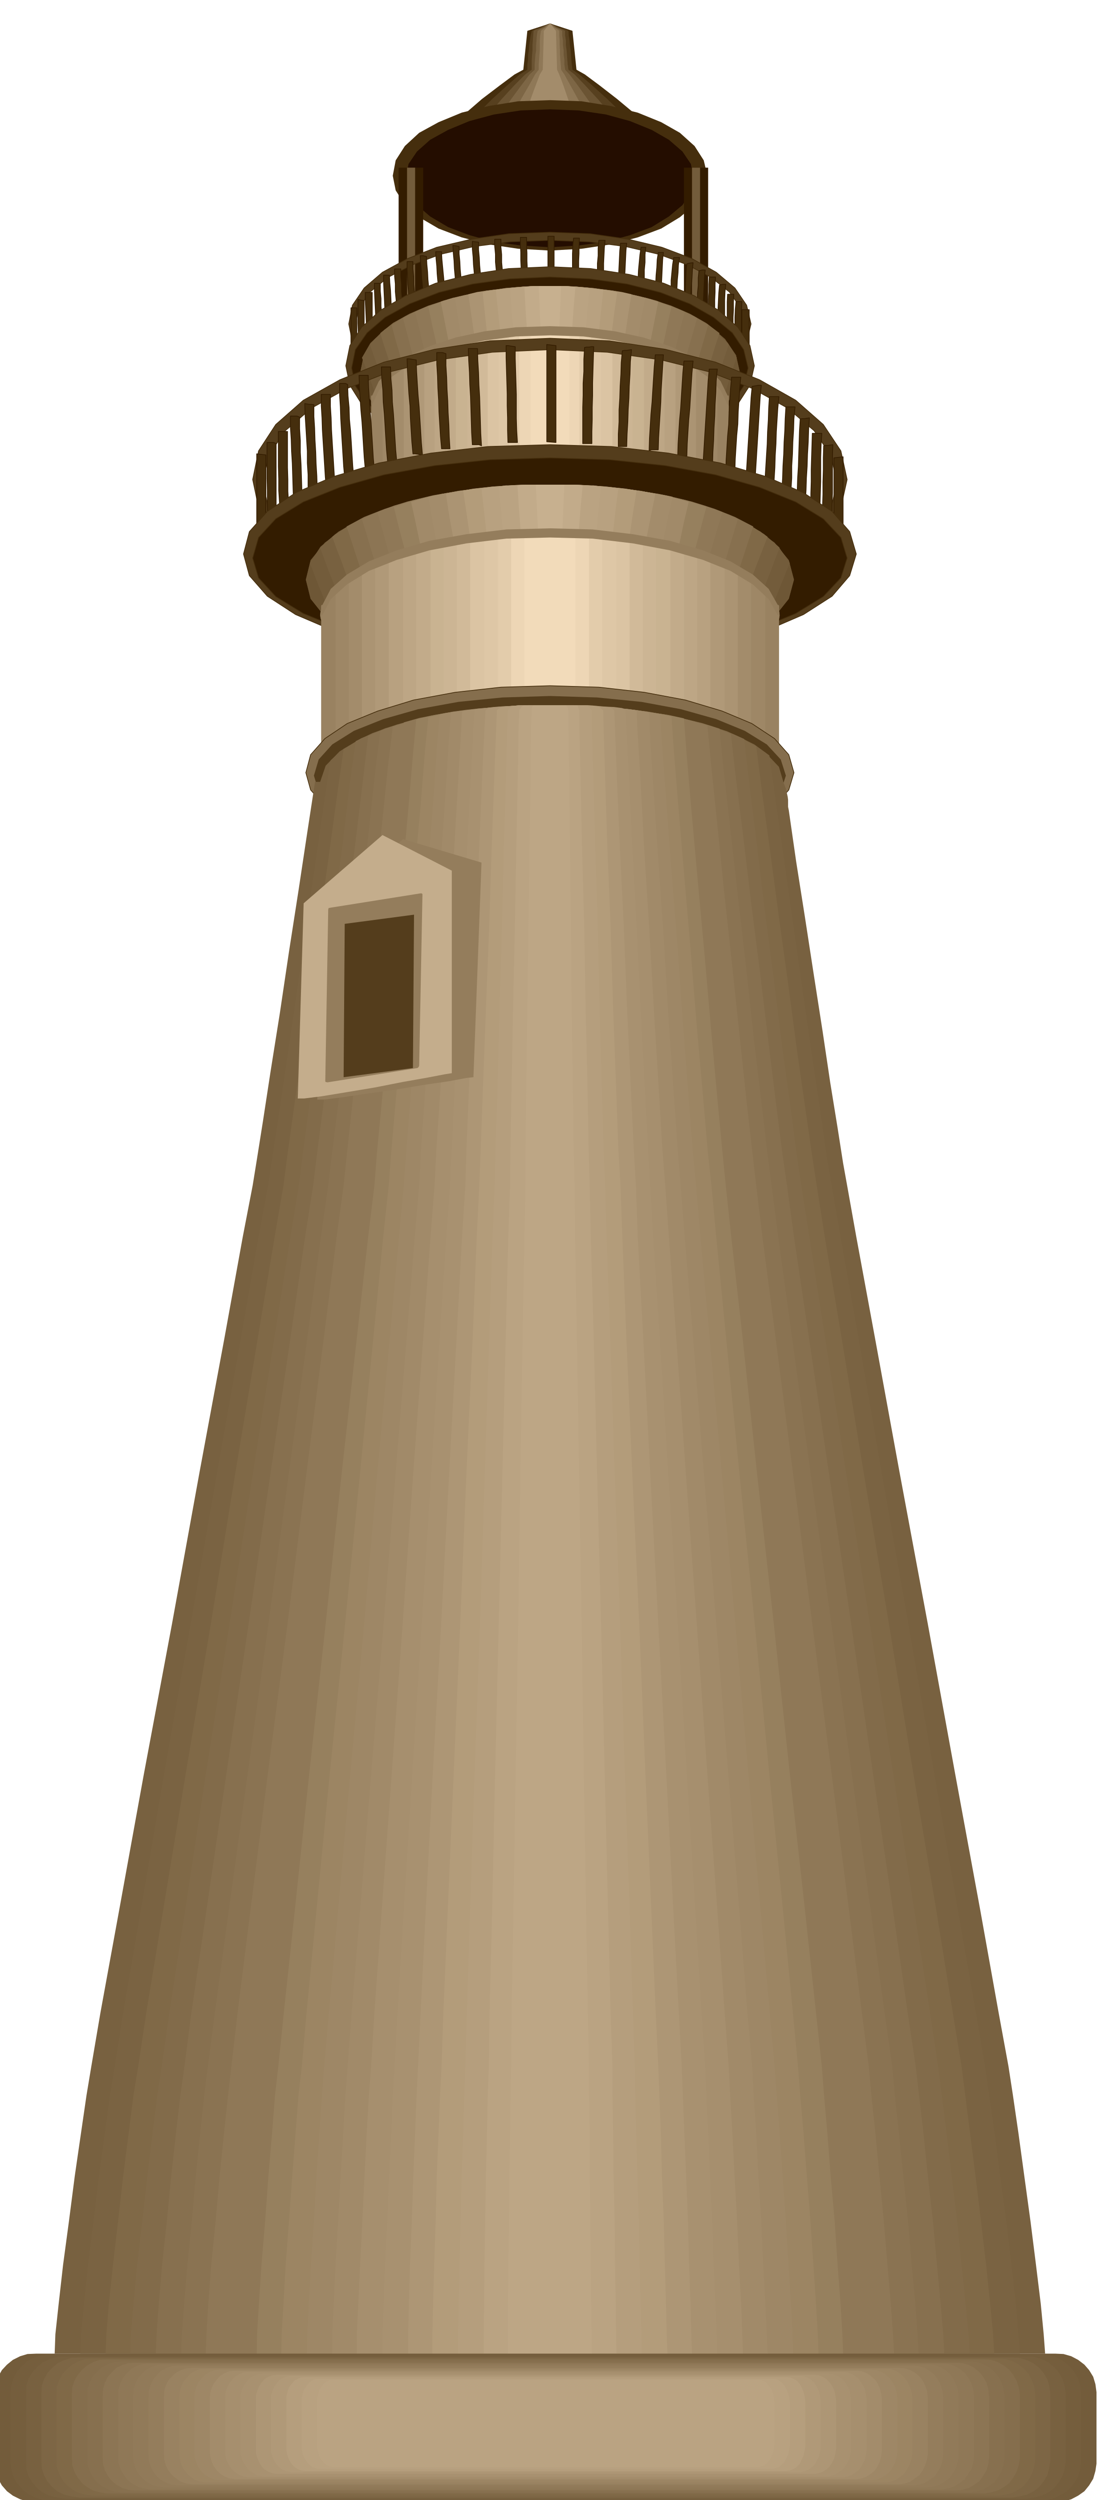 <svg xmlns="http://www.w3.org/2000/svg" fill-rule="evenodd" height="1100.99" preserveAspectRatio="none" stroke-linecap="round" viewBox="0 0 3035 6814" width="490.455"><style>.brush1{fill:#452e0d}.pen1{stroke:none}.brush4{fill:#7d6645}.brush5{fill:#8f7857}.brush6{fill:#a38c6b}.brush8{fill:#331c00}.brush9{fill:#735c3b}.brush10{fill:#543d1c}.pen2,.pen3{stroke:#452e0d;stroke-width:2;stroke-linejoin:round}.pen3{stroke:#331c00}.brush11{fill:#695230}.pen4{stroke:none}.brush12{fill:#6e5736}.brush13{fill:#786140}.brush14{fill:#806947}.brush15{fill:#87704f}.brush16{fill:#8c7554}.brush17{fill:#96805e}.brush18{fill:#a18a69}.brush19{fill:#ab9473}.brush20{fill:#b39c7a}.brush21{fill:#b8a180}.brush22{fill:#baa382}.brush23{fill:#c2ab8a}.brush24{fill:#c7b08f}.brush25{fill:#947d5c}.brush26{fill:#998261}.brush27{fill:#9e8766}.brush28{fill:#b09978}.brush29{fill:#bda685}.brush30{fill:#c9b391}.brush31{fill:#ccb594}.brush32{fill:#d1ba99}.brush33{fill:#dbc4a3}.brush34{fill:#dec7a6}.brush35{fill:#e3ccab}.brush36{fill:#edd6b5}.brush37{fill:#f2dbba}.brush38{fill:#856e4d}.brush42{fill:#9c8563}.brush43{fill:#a68f6e}.brush44{fill:#a89170}.brush45{fill:#ad9675}.brush46{fill:#b59e7d}</style><path class="pen1 brush1" d="M1876 432h-752l11-11 31-26 43-38 53-42 52-45 50-38 39-29 24-13 11-106 62-20 61 20 11 106 23 13 39 29 49 38 54 45 51 42 45 38 31 26 12 11z"/><path class="pen1" style="fill:#57401f" d="M1823 432h-644l9-11 27-26 37-38 45-42 45-45 42-38 33-29 21-13v-14l2-13v-14l2-12 1-14 2-13 2-13 3-13 6-3 6-2 6-2 6-2 6-3 7-3 6-3 7-2 6 2 6 3 6 3 6 3 6 2 7 2 6 2 7 3 1 13 2 13 1 13 2 14 1 12 1 14 1 13 2 14 19 13 34 29 42 38 47 45 44 42 39 38 26 26 11 11z"/><path class="pen1" style="fill:#6b5433" d="M1767 432h-535l7-11 22-26 31-38 38-42 38-45 35-38 29-29 18-13v-27l1-14 1-12v-14l1-13 1-13 1-13 5-3 6-2 6-2 6-2 5-3 6-3 5-3 6-2 10 5 10 6 10 4 11 5v13l2 13v13l2 14 1 12 1 14 1 13 2 14 17 13 28 29 35 38 39 45 36 42 31 38 22 26 9 11z"/><path class="pen1 brush4" d="M1711 432h-426l6-11 18-26 24-38 31-42 30-45 28-38 22-29 14-13v-14l1-13 1-14 2-12v-14l1-13 1-13 2-13 8-5 9-4 8-6 9-5 8 5 8 6 8 4 9 5v13l2 13v13l2 14v12l2 14v13l2 14 12 13 22 29 27 38 31 45 28 42 26 38 17 26 7 11z"/><path class="pen1 brush5" d="M1658 432h-317l4-11 13-26 19-38 22-42 22-45 22-38 16-29 10-13v-14l1-13 1-14 1-12v-27l1-13 2-13 6-5 6-4 6-6 7-5 6 5 6 6 6 4 7 5v13l1 13v13l1 14v12l1 14 1 13 1 14 9 13 16 29 21 38 23 45 21 42 19 38 13 26 6 11z"/><path class="pen1 brush6" d="M1603 432h-206l2-11 9-26 11-38 15-42 13-45 14-38 11-29 8-13 3-106 17-20 16 20 3 106 6 13 11 29 13 38 16 45 13 42 13 38 8 26 4 11z"/><path class="pen1 brush1" d="m1500 273 86 3 80 13 73 18 64 26 51 29 40 36 25 39 10 42-10 40-25 39-40 34-51 31-64 24-73 19-80 12-86 5-87-5-81-12-73-19-63-24-53-31-39-34-25-39-8-40 8-42 25-39 39-36 53-29 63-26 73-18 81-13 87-3z"/><path class="pen1" style="fill:#240d00" d="m1500 298 78 3 74 11 66 18 59 24 47 27 37 32 23 34 8 38-8 38-23 36-37 31-47 29-59 22-66 18-74 10-78 5-80-5-73-10-67-18-58-22-49-29-36-31-23-36-7-38 7-38 23-34 36-32 49-27 58-24 67-18 73-11 80-3z"/><path class="pen1 brush8" d="M1087 457h67v393h-67V457z"/><path class="pen1 brush9" d="M1110 457h22v393h-22V457z"/><path class="pen1 brush8" d="M1865 457h66v393h-66V457z"/><path class="pen1 brush9" d="M1887 457h22v393h-22V457z"/><path class="pen1 brush10" d="m1500 633 109 4 104 15 92 22 82 31 66 37 51 43 32 47 12 51-12 49-32 47-51 41-66 38-82 29-92 24-104 14-109 6v-8l106-5 100-14 90-22 79-28 64-36 50-39 32-44 11-46-11-48-32-45-50-40-64-34-79-29-90-21-100-13-106-4v-22zm0 498-112-6-103-14-94-24-80-29-68-38-50-41-32-47-10-49 10-51 32-47 50-43 68-37 80-31 94-22 103-15 112-4v22l-108 4-100 13-90 21-78 29-66 34-49 40-31 45-10 48 10 46 31 44 49 39 66 36 78 28 90 22 100 14 108 5v8z"/><path class="pen2" fill="none" d="m1500 633 109 4 104 15 92 22 82 31 66 37 51 43 32 47 12 51-12 49-32 47-51 41-66 38-82 29-92 24-104 14-109 6-112-6-103-14-94-24-80-29-68-38-50-41-32-47-10-49 10-51 32-47 50-43 68-37 80-31 94-22 103-15 112-4"/><path class="pen2" fill="none" d="m1500 655 106 4 100 13 90 21 79 29 64 34 50 40 32 45 11 48-11 46-32 44-50 39-64 36-79 28-90 22-100 14-106 5-108-5-100-14-90-22-78-28-66-36-49-39-31-44-10-46 10-48 31-45 49-40 66-34 78-29 90-21 100-13 108-4"/><path class="pen3 brush1" d="M1494 644h17v172h-17V644zm-75 3h17v21l1 22v21l1 22v42l1 22 2 22-5-1-5-1-5-1h-4l-1-22v-63l-1-22v-21l-1-21v-20zm-70 5h17v21l2 21v21l2 22v21l2 21v21l2 22h-16l-2-23-1-21-1-22-1-21-2-21v-21l-2-21v-20zm-61 6 8 1 9 1v21l2 21 1 21 2 21 1 21 2 21 1 21 2 21h-17l-2-22-1-21-2-21-1-21-2-22-1-21-2-21v-21zm-53 11 8 1 9 2v20l2 21 1 21 2 21 1 21 2 21 1 21 2 21h-17l-2-22-1-21-1-21-1-21-2-22-1-21-2-21-1-21zm-47 17h16l1 20 2 21 2 21 2 21 1 21 1 21 1 21 2 21h-17l-2-22-1-21-1-21-1-21-2-22-1-21-2-20-1-19zm-42 11h8l9 2 1 21 2 21 1 21 2 21 1 21 1 21 1 21 2 21h-17l-2-23-1-21-1-21-1-21-2-21-1-21-2-21-1-21zm-36 16h16v20l2 21v21l2 21 1 21 2 21 2 21 3 21h-17l-3-21-1-21-2-21-1-21-2-21-1-21-1-21v-20zm-34 20h17v20l2 21v21l2 21v21l2 21v21l2 21h-16l-2-21-1-21-1-21-1-21-2-21v-21l-2-21v-20zm-30 17h16l1 21 2 21 1 21 1 22v21l1 21 1 21 2 21-9-1-8-1-2-21-1-21-1-21-1-21-1-21-1-21-1-21v-20zm-25 22h16v21l2 21v21l2 22v21l1 21v21l1 22-9-2-8-1-1-21v-21l-1-21v-21l-1-21-1-21-1-21v-20zm-25 25h19v64l1 22v21l1 21v22l1 23-9-3h-8l-1-22v-21l-1-21v-21l-1-22-1-21-1-21v-21zm-20 19 8 2 9 1v63l1 22v21l1 21v21l1 22h-17l-1-22v-21l-1-22v-21l-1-22v-65zm-19 23h16v172h-16V839zm623-190h-16l-2 21-1 22v43l-1 21-1 22-1 21v23l8-2 9-1v-22l1-21 1-21 1-21v-22l1-21v-21l1-21zm70 6h-17l-2 21v21l-2 21v22l-2 21v21l-2 21v22h17v-22l1-21 1-21 2-21v-22l1-21 1-21 2-21zm59 8h-17l-2 20-1 21-1 21-1 21-2 21v21l-2 21v21h17v-21l2-21v-21l2-21 1-21 1-21 1-21 2-20zm52 11h-13l-3 20-2 21-2 21-1 21-2 21v21l-2 21v21h17v-21l2-21v-21l2-21v-21l2-21v-21l2-20zm48 14h-14l-3 20-1 21-2 21-1 21-2 21-1 21-1 21v21h14l1-21 2-21 1-21 2-21 1-21 1-21 1-21 2-20zm44 14h-16l-3 20-2 21-2 21v21l-2 21-1 21-1 21v21h16v-21l2-21v-21l2-21 1-21 2-21 1-21 3-20zm37 14-9 1-8 2-2 20-1 21-1 21-1 21-2 21-1 21-2 21-1 21h16v-22l2-21 1-21 3-21 1-22 2-21 1-21 2-21zm33 20h-9l-8 2-2 19v21l-2 21v21l-2 21v22l-2 21v22l8-3h9v-21l1-21 1-21 1-21 1-21 1-21 1-21 2-20zm28 19h-17l-1 20v21l-1 21v21l-1 21-1 21-1 21v21h16v-21l2-21v-21l2-21v-21l1-21v-21l1-20zm28 20h-9l-8 2-2 21-1 21-1 21-1 21-1 21v63h17v-22l1-21 1-21 1-21v-43l1-21 2-21zm22 27h-17l-1 21v64l-1 21v64h16v-65l1-21v-21l1-21v-21l1-21zm22 20h-16l-2 21-1 22v130l8-1 8-2v-22l1-21v-21l1-21v-64l1-21zm20 22h-20v173h20V844z"/><path class="pen2 brush10" d="m1500 727 111 5 105 16 94 24 83 34 67 40 52 46 33 50 12 55-12 53-33 51-52 46-67 41-83 32-94 26-105 16-111 6-113-6-104-16-95-26-82-32-69-41-51-46-32-51-11-53 11-55 32-50 51-46 69-40 82-34 95-24 104-16 113-5z"/><path class="pen2 brush8" d="m1500 755 108 5 102 14 91 23 80 31 65 37 51 42 31 46 12 50-12 49-31 47-51 41-65 38-80 29-91 24-102 14-108 6-110-6-101-14-92-24-80-29-67-38-49-41-32-47-10-49 10-50 32-46 49-42 67-37 80-31 92-23 101-14 110-5z"/><path class="pen4 brush11" d="m1500 780 103 4 98 14 88 21 77 30 63 34 48 41 30 44 11 49-11 46-30 44-48 39-63 36-77 28-88 22-98 14-103 5-104-5-97-14-89-22-76-28-64-36-48-39-30-44-10-46 10-49 30-44 48-41 64-34 76-30 89-21 97-14 104-4z"/><path class="pen4 brush12" d="m1500 780 103 4 98 14 88 21 77 30 63 34 48 41 30 44 11 49-11 46-30 44-48 39-63 36-77 28-88 22-98 14-103 5-104-5-97-14-89-22-76-28-64-36-48-39-30-44-10-46 10-49 30-44 48-41 64-34 76-30 89-21 97-14 104-4z"/><path class="pen4 brush9" d="m2009 975-7 18-6 19-6 19-6 19-7 18-7 20-7 19-7 21-37 25-43 24-51 21-56 18-62 14-65 11-70 7-72 3-74-3-69-7-67-11-61-14-57-18-50-21-44-24-35-25-8-21-7-19-7-20-6-18-7-19-7-19-7-19-7-18 23-40 39-37 51-33 64-28 72-25 81-17 88-12 95-3 93 3 88 12 81 17 73 25 62 28 50 33 38 37 24 40z"/><path class="pen4 brush13" d="m1987 939-9 27-9 27-9 27-8 27-9 27-9 27-9 27-8 28-39 20-42 19-48 16-51 14-56 11-58 8-61 5-62 2-64-2-60-5-58-8-54-11-52-14-47-16-43-19-37-20-10-28-9-27-10-27-9-27-10-27-9-27-10-27-9-27 32-34 43-30 52-27 61-23 67-20 74-14 78-9 84-2 82 2 78 9 73 14 68 20 59 23 52 27 42 30 33 34z"/><path class="pen4 brush14" d="m1962 908-11 33-10 33-11 34-10 34-11 33-10 33-11 34-10 34-38 16-40 15-44 12-46 12-50 8-51 6-54 4-55 2-57-2-53-4-52-6-49-8-47-12-44-12-41-15-36-16-11-34-10-34-11-33-10-33-11-34-10-34-11-33-10-33 35-28 45-25 51-22 57-18 62-15 67-11 71-7 75-2 73 2 71 7 66 11 63 15 57 18 51 22 44 25 37 28z"/><path class="pen4 brush15" d="m1931 886-11 38-11 38-11 38-10 39-12 37-10 38-11 39-10 39-36 12-39 12-41 10-42 9-46 6-46 5-48 3-47 2-50-2-47-3-47-5-44-6-44-9-40-10-39-12-35-12-11-39-11-39-11-38-10-37-12-39-10-38-11-38-10-38 37-24 44-20 48-18 54-15 57-13 61-9 64-6 67-1 66 1 64 6 60 9 58 13 53 15 49 18 43 20 38 24z"/><path class="pen4 brush16" d="m1901 867-12 42-12 42-11 42-11 43-12 42-11 42-11 42-9 42-35 10-35 9-37 8-38 7-41 5-41 4-43 2-42 2-45-2-42-2-42-4-39-5-40-7-36-8-36-9-32-10-11-42-11-42-11-42-11-42-12-43-11-42-11-42-11-42 38-20 42-17 46-15 50-12 52-11 55-7 57-4 61-1 59 1 57 4 55 7 53 11 49 12 46 15 42 17 40 20z"/><path class="pen4 brush5" d="m1867 850-12 45-11 46-11 45-11 46-11 45-11 45-11 46-11 47-32 8-32 7-34 6-33 6-36 3-36 3-38 2-37 1-39-1-37-2-37-3-35-3-36-6-33-6-32-7-30-8-12-47-11-46-11-45-11-45-11-46-11-45-11-46-11-45 36-16 41-13 43-13 46-9 47-9 50-5 51-4 54-1 52 1 51 4 50 5 48 9 45 9 43 13 40 13 38 16z"/><path class="pen4 brush17" d="m1831 836-11 48-10 48-11 48-10 49-11 48-10 49-11 48-9 49-29 6-29 6-30 5-30 4-33 2-32 3-33 1-32 1-34-1-33-1-32-3-31-2-31-4-30-5-30-6-27-6-11-49-10-48-11-49-10-48-11-49-10-48-11-48-10-48 34-13 37-11 39-9 42-8 42-7 45-5 45-3h93l46 3 44 5 44 7 40 8 40 9 36 11 36 13z"/><path class="pen4 brush18" d="m1795 822-10 51-10 51-10 51-9 51-11 51-10 51-9 51-9 52-26 4-26 5-27 3-26 3-28 1-27 2-29 1-28 1-30-1-28-1-29-2-27-1-27-3-27-3-26-5-24-4-11-52-10-51-10-51-9-51-10-51-10-51-10-51-10-51 32-10 35-8 35-7 38-6 37-6 40-3 39-2h81l40 2 38 3 39 6 36 6 36 7 34 8 33 10z"/><path class="pen4 brush6" d="m1759 814-10 51-9 53-9 52-9 54-9 53-9 53-9 53-9 54-23 2-22 3-23 2-22 3-24 1-24 1-24 1-24 1-26-1-24-1-24-1-23-1-24-3-22-2-23-3-21-2-10-54-9-53-10-53-9-53-9-54-9-52-8-53-8-51 28-9 30-7 31-6 33-4 32-4 34-3 35-1h70l35 1 33 3 34 4 31 4 32 6 30 7 30 9z"/><path class="pen4 brush19" d="m1722 802-9 55-8 55-8 55-8 55-9 54-8 55-8 54-8 55-19 2-19 2-19 2-19 2-20 1-20 1h-20l-20 1-21-1h-21l-21-1-19-1-20-2-19-2-18-2-17-2-9-55-9-54-8-55-8-54-9-55-8-55-8-55-8-55 24-6 27-4 27-3 29-3 28-3 29-2 29-1h59l30 1 28 2 29 3 27 3 27 3 26 4 26 6z"/><path class="pen4 brush20" d="m1683 797-8 55-7 56-7 55-6 57-7 56-7 56-7 56-6 57-16 1-16 2-16 1-16 1h-48l-16 1-18-1h-48l-16-1-16-1-15-2-15-1-8-57-7-56-8-56-7-56-7-57-7-55-6-56-6-55 21-5 22-3 22-3 24-2 23-3 24-1h95l23 1 24 3 22 2 23 3 22 3 22 5z"/><path class="pen4 brush21" d="m1645 791-6 57-6 57-6 57-5 57-7 57-6 57-6 57-6 58h-12l-12 1h-12l-12 1h-37l-12 1-13-1h-38l-12-1h-12l-12-1h-11l-7-58-6-57-6-57-6-57-7-57-6-57-6-57-6-57 17-3 18-2 18-2 19-1 18-2 20-1h75l18 1 19 2 17 1 18 2 18 2 18 3z"/><path class="pen4 brush22" d="m1608 786-6 58-5 58-5 58-5 58-6 57-4 59-5 58-3 59h-139l-6-59-5-58-5-59-4-57-5-58-5-58-5-58-4-58 13-2 14-1 13-1 14-1 13-1h82l14 1 13 1 14 1 13 1 14 2z"/><path class="pen4 brush23" d="m1569 783-5 58-4 59-3 58-3 59-4 58-4 59-4 58-3 59h-81l-4-59-3-58-3-59-3-58-4-59-4-58-4-59-3-58 8-2 8-1h104l9 1 10 2z"/><path class="pen4 brush24" d="m1530 780-19 471h-22l-20-471h61z"/><path class="pen4 brush25" d="M1012 1081h3l18-37 34-34 47-31 59-26 69-23 79-16 86-11 93-3 91 3 86 11 78 16 70 23 59 26 47 31 34 34 19 37h3v688h-975v-688z"/><path class="pen4 brush26" d="M1987 1081v688h-972v-688l18-37 34-34 47-31 59-26 69-23 79-16 86-11 93-3 91 3 86 11 78 16 70 23 59 26 47 31 34 34 19 37h3z"/><path class="pen4 brush27" d="M1956 1034v735h-913v-735l30-29 41-26 48-23 57-19 62-16 68-12 73-7 78-2 76 2 73 7 68 12 63 16 55 19 49 23 40 26 32 29z"/><path class="pen4 brush6" d="M1929 1006v763h-858v-763l34-23 41-20 47-18 54-15 57-13 62-10 65-6 69-1 66 1 65 6 62 10 58 13 53 15 48 18 41 20 36 23z"/><path class="pen4 brush19" d="M1898 986v783h-797V986l34-20 41-16 45-15 50-12 52-11 56-7 59-4 62-1 60 1 59 4 56 7 53 11 48 12 46 15 40 16 36 20z"/><path class="pen4 brush28" d="M1870 972v797h-741V972l35-16 39-14 42-13 47-10 48-9 51-5 53-4 56-1 53 1 53 4 51 5 49 9 45 10 43 13 39 14 37 16z"/><path class="pen4 brush21" d="M1842 958v811h-685V958l34-14 37-11 40-10 43-8 44-7 47-5 47-3h99l48 3 46 5 45 7 42 8 40 10 37 11 36 14z"/><path class="pen4 brush29" d="M1812 947v822h-627V947l32-11 36-9 36-8 40-6 40-7 42-3 44-3h88l43 3 42 3 41 7 38 6 37 8 35 9 33 11z"/><path class="pen4 brush23" d="M1784 939v830h-568V939l30-10 33-8 33-6 36-5 36-5 38-3 38-2h78l39 2 37 3 37 5 35 5 34 6 32 8 32 10z"/><path class="pen4 brush30" d="M1756 931v838h-513V931l28-8 31-6 30-6 33-3 32-4 34-3 34-1h69l34 1 33 3 33 4 31 3 31 6 30 6 30 8z"/><path class="pen4 brush31" d="M1725 925v844h-451V925l24-7 27-5 27-4 29-3 28-3 30-2 30-1h60l30 1 29 2 29 3 27 3 28 4 26 5 27 7z"/><path class="pen4 brush32" d="M1697 917v852h-395V917l22-5 24-3 24-3 25-2 24-3 26-1h103l25 1 26 3 24 2 24 3 24 3 24 5z"/><path class="pen4 brush33" d="M1670 914v855h-340V914l19-3 21-3 21-3 21-1 21-3 22-1h88l21 1 22 3 21 1 21 3 21 3 21 3z"/><path class="pen4 brush34" d="M1639 908v861h-279V908l16-3 17-1 17-2h18l18-2h106l18 2h17l17 2 17 1 18 3z"/><path class="pen4 brush35" d="M1611 906v863h-223V906l13-2 14-1 13-1 14-1 14-1h86l14 1 13 1 14 1 14 1 14 2z"/><path class="pen4 brush36" d="M1580 903v866h-164V903l10-1h11l10-1h11l10-1h62l11 1h9l10 1h10l10 1z"/><path class="pen4 brush37" d="M1553 903v866h-106V903l6-2 6-1h80l7 1 7 2z"/><path class="pen4 brush25" d="M1012 1078h3l18-39 34-36 47-33 59-27 69-23 79-17 86-11 93-3 91 3 86 11 78 17 70 23 59 27 47 33 34 36 19 39h3v39-14h-3l-19-39-34-36-47-33-59-27-70-23-78-17-86-11-91-3-93 3-86 11-79 17-69 23-59 27-47 33-34 36-18 39h-3v14-39z"/><path class="pen4 brush10" d="m1500 922 162 7 152 23 137 35 120 48 99 56 75 66 48 72 17 78-17 76-48 72-75 64-99 57-120 46-137 35-152 23-162 8v-11l156-8 147-21 133-34 116-43 95-54 73-62 46-68 16-72-16-73-46-68-73-62-95-53-116-45-133-33-147-21-156-7v-31zm0 766-164-8-151-23-138-35-120-46-100-57-75-64-47-72-16-76 16-78 47-72 75-66 100-56 120-48 138-35 151-23 164-7v31l-158 7-147 21-134 33-115 45-96 53-72 62-46 68-15 73 15 72 46 68 72 62 96 54 115 43 134 34 147 21 158 8v11z"/><path class="pen2" fill="none" d="m1500 922 162 7 152 23 137 35 120 48 99 56 75 66 48 72 17 78-17 76-48 72-75 64-99 57-120 46-137 35-152 23-162 8-164-8-151-23-138-35-120-46-100-57-75-64-47-72-16-76 16-78 47-72 75-66 100-56 120-48 138-35 151-23 164-7"/><path class="pen2" fill="none" d="m1500 953 156 7 147 21 133 33 116 45 95 53 73 62 46 68 16 73-16 72-46 68-73 62-95 54-116 43-133 34-147 21-156 8-158-8-147-21-134-34-115-43-96-54-72-62-46-68-15-72 15-73 46-68 72-62 96-53 115-45 134-33 147-21 158-7"/><path class="pen3 brush1" d="m1491 939 25 3v264l-25-2V939zm-111 3h6l6 1 6 1 7 1v32l1 32 1 33 1 33v65l1 33 2 33h-26l-1-34v-33l-1-33v-32l-1-33-1-33-1-33v-33zm-103 8h25l1 33 2 33 1 33 2 33 1 33 1 33 1 33 2 34-7-3h-18l-2-33-1-33-1-33-1-32-2-33-1-33-2-33-1-32zm-86 11h16l9 3v32l2 32 1 32 2 33 1 32 2 33 1 32 2 33h-23l-3-34-2-33-2-33-1-32-2-33-1-33-2-32v-32zm-81 17h6l6 1 6 1 7 1 1 31 2 33 2 31 3 33 2 32 2 32 2 33 3 34-7-1-6-1-7-1h-6l-3-33-2-32-2-33-1-32-3-33-2-32-2-32-1-32zm-70 22h25l1 32 3 32 1 32 3 33 2 32 2 33 2 32 3 33h-25l-3-33-2-32-2-33-2-32-3-33-1-32-3-32-1-32zm-61 23h25l1 32 2 32 2 32 3 33 2 32 2 32 2 33 3 33-7-1h-6l-6-1-6-1-3-33-2-32-2-33-2-31-3-32-2-32-2-32-1-31zm-53 22h16l6 3 1 31 3 32 1 32 3 32 2 31 2 33 2 32 3 33h-25l-3-33-2-33-2-32-2-32-2-33-1-32-2-32v-32zm-50 30h25v32l2 32 1 32 2 33 2 32 2 33 2 32 3 33h-25l-3-34-2-33-2-32-2-32-2-32-1-32-2-32v-32zm-45 25 6 1 6 1h6l7 1v32l2 32 1 32 2 33 1 32 2 33 1 32 2 33-7-1h-6l-6-1h-6l-2-33v-33l-2-32v-32l-2-33-2-33-2-32-1-32zm-39 34h18l7 3v32l2 32v32l2 33 1 32 1 32 1 33 2 33-6-1h-5l-7-1-7-1-1-33-1-32-1-33-1-32-2-33-1-32-2-32v-32zm-33 42h25v98l1 33v32l2 33v33l2 33-7-1h-6l-6-1-6-1-2-33v-33l-2-32v-32l-1-33v-96zm-31 30h18l7 3v196l1 33 2 33h-25l-1-34v-33l-1-34v-33l-1-33v-98zm-28 31 25 3v264h-25v-267zm919-292h-7l-6 1h-6l-6 1-2 32v33l-2 33v33l-1 32v99h25v-33l1-33v-33l1-32v-34l1-33 1-33 1-33zm103 8-7 1-6 1h-6l-6 1-3 32-1 32-2 32-1 33-2 32v33l-2 33v34h23l1-34 2-33 1-33 2-32 1-33 2-33 1-33 3-33zm87 14h-22l-3 32-2 32-2 32-2 33-3 33-2 33-2 33-1 34 6-3h19l1-33 2-33 2-32 2-32 1-33 2-32 2-32 2-32zm81 17h-25l-3 32-2 32-2 32-2 33-3 32-2 32-2 33-1 33h25l1-33 2-33 2-32 3-32 2-33 2-32 2-32 3-32zm66 22h-22l-3 32-2 32-2 32-2 33-2 32-2 32-2 33-2 33h26l1-33 2-33 1-32 2-32 1-33 2-32 1-32 3-32zm64 22h-25l-3 32-2 32-2 32-1 33-3 32-2 33-2 32-1 33 6-1 6-1 6-1h7l1-33 2-32 2-32 3-31 1-33 2-31 2-33 3-31zm56 22h-7l-6 1-6 1-6 1-3 31-2 33-2 31-2 33-2 31-2 32-2 32-2 33h25l2-33 2-32 2-33 2-32 2-33 2-32 2-32 3-32zm48 31h-26l-2 32-1 32-2 32-1 33-2 32-2 33-2 32-1 33h25l1-33 2-32 1-33 2-32 1-33 2-32 2-32 3-32zm44 28h-25l-2 32-1 32-2 32-1 33-2 32-1 33-2 32v33h25v-33l2-32v-33l2-32 1-33 2-32 1-32 3-32zm39 30-7 1-6 1h-6l-6 1-2 32-1 32-1 32-1 33-2 32-1 33-2 32-1 33h25v-33l2-32 1-33 2-32 1-33 2-33 1-33 2-33zm34 42h-26l-1 33-1 33-1 33v33l-1 32v33l-1 32v33h25v-33l1-33 1-33 1-32v-66l1-33 2-32zm30 31-7 1-6 1h-6l-6 1-1 33v33l-1 33v33l-1 32v100l6-3h19v-34l1-33v-33l1-32v-99l1-33zm28 33-25 3v265l25-3v-265z"/><path class="pen2 brush10" d="m1500 1212 167 5 156 18 142 27 124 37 102 44 78 51 48 55 18 61-18 59-48 56-78 50-102 44-124 35-142 27-156 17-167 7-169-7-156-17-142-27-124-35-103-44-77-50-49-56-16-59 16-61 49-55 77-51 103-44 124-37 142-27 156-18 169-5z"/><path class="pen2 brush8" d="m1500 1248 162 5 152 16 137 25 120 34 99 40 75 46 48 51 17 56-17 54-48 51-75 46-99 41-120 33-137 26-152 16-162 6-164-6-151-16-138-26-120-33-100-41-75-46-47-51-16-54 16-56 47-51 75-46 100-40 120-34 138-25 151-16 164-5z"/><path class="pen4 brush11" d="m1500 1321 133 5 124 15 112 23 100 33 81 38 62 44 39 48 14 53-14 52-39 49-62 44-81 39-100 31-112 25-124 15-133 6-135-6-125-15-113-25-98-31-82-39-61-44-39-49-13-52 13-53 39-48 61-44 82-38 98-33 113-23 125-15 135-5z"/><path class="pen4 brush12" d="m1500 1321 133 5 124 15 112 23 100 33 81 38 62 44 39 48 14 53-14 52-39 49-62 44-81 39-100 31-112 25-124 15-133 6-135-6-125-15-113-25-98-31-82-39-61-44-39-49-13-52 13-53 39-48 61-44 82-38 98-33 113-23 125-15 135-5z"/><path class="pen4 brush9" d="m2154 1535-9 20-8 21-9 21-8 21-9 21-8 21-8 21-8 21-48 29-57 27-66 24-71 21-80 15-84 13-89 7-92 3-94-3-90-7-85-13-78-15-73-21-64-24-57-27-47-29-9-21-8-21-9-21-8-21-9-21-8-21-8-21-8-20 29-45 49-41 65-37 82-31 92-26 105-19 113-12 120-3 118 3 113 12 103 19 94 26 80 31 66 37 49 41 31 45z"/><path class="pen4 brush13" d="m2126 1493-12 30-11 30-12 30-11 31-12 30-11 31-12 30-11 31-50 22-55 21-62 18-65 15-71 12-74 9-78 5-79 3-81-3-78-5-75-9-70-12-67-15-60-18-56-21-48-22-12-31-12-30-11-31-11-30-12-31-12-30-11-30-11-30 41-37 55-33 66-29 78-25 85-21 95-15 100-9 107-3 104 3 101 9 94 15 87 21 76 25 67 29 55 33 42 37z"/><path class="pen4 brush14" d="m2093 1463-14 36-14 36-14 37-13 37-14 36-12 38-13 37-12 38-49 17-52 16-57 14-60 13-64 9-66 7-69 5-70 2-72-2-69-5-66-7-63-9-60-13-56-14-52-16-47-17-14-38-14-37-14-38-13-36-14-37-13-37-14-36-13-36 47-32 56-28 65-24 74-20 80-17 86-12 90-7 96-2 94 2 90 7 86 12 80 17 73 20 66 24 56 28 48 32z"/><path class="pen4 brush15" d="m2054 1435-14 42-14 43-14 42-14 43-15 42-13 43-14 42-13 43-47 14-50 13-52 11-54 10-58 7-59 6-61 3-62 2-64-2-61-3-60-6-56-7-55-10-52-11-49-13-46-14-14-43-14-42-14-43-13-42-15-43-14-42-14-43-14-42 48-26 56-22 62-20 69-16 73-13 79-10 82-6 86-1 84 1 82 6 78 10 74 13 68 16 63 20 55 22 50 26z"/><path class="pen4 brush16" d="m2012 1415-14 46-14 47-14 46-14 47-15 46-14 47-15 46-14 48-44 11-45 11-48 9-48 8-52 5-52 5-54 2-55 2-57-2-54-2-54-5-50-5-49-8-47-9-46-11-42-11-15-48-15-46-14-47-13-46-15-47-14-46-14-47-14-46 48-22 54-18 59-16 64-13 66-11 72-8 73-5 77-1 75 1 74 5 70 8 68 11 62 13 60 16 54 18 49 22z"/><path class="pen4 brush5" d="m1970 1396-15 49-15 51-14 50-13 51-15 50-14 51-14 51-14 51-40 8-41 8-43 6-44 7-46 5-47 4-48 2-47 1-50-1-47-2-47-4-45-5-45-7-43-6-42-8-38-8-15-51-15-51-14-51-13-50-15-51-14-50-14-51-14-49 46-18 52-15 54-13 59-10 61-9 64-6 66-4h136l66 4 63 6 61 9 58 10 55 13 51 15 49 18z"/><path class="pen4 brush17" d="m1926 1382-14 53-14 53-14 53-13 54-14 53-13 53-14 53-13 54-37 7-38 7-39 5-38 5-41 3-40 3-42 2-42 1-44-1-42-2-42-3-39-3-40-5-38-5-38-7-35-7-14-54-13-53-14-53-13-53-14-54-13-53-14-53-13-53 44-15 48-12 50-11 54-8 54-7 57-5 58-3h120l58 3 56 5 56 7 52 8 51 11 48 12 46 15z"/><path class="pen4 brush18" d="m1878 1368-13 55-12 57-13 55-12 57-13 55-12 56-13 56-12 57-34 5-33 5-34 4-34 4-36 2-36 3-36 1-35 1-39-1-36-1-36-3-35-2-35-4-33-4-33-5-32-5-13-57-13-56-12-56-12-55-13-57-13-55-12-57-12-55 40-12 43-9 45-9 48-6 47-6 51-3 51-2h105l51 2 50 3 49 6 47 6 45 9 43 9 42 12z"/><path class="pen4 brush6" d="m1834 1354-13 58-12 59-12 58-12 59-12 58-12 59-11 60-11 60-29 3-29 3-30 3-29 3-31 1-30 1-31 1-30 1-32-1-31-1-31-1-30-1-30-3-30-3-29-3-27-3-12-60-12-60-12-59-11-58-12-59-12-58-11-59-10-58 37-8 39-6 39-6 42-4 42-5 44-2 44-2h89l45 2 43 2 43 5 41 4 40 6 39 6 39 8z"/><path class="pen4 brush19" d="m1787 1346-12 60-12 60-11 60-10 60-11 60-10 60-11 60-10 61-25 2-24 3-25 2-25 3-26 1-25 1-25 1-25 1-27-1-26-1-26-1-25-1-26-3-24-2-25-3-22-2-11-61-10-60-11-60-10-60-11-60-10-60-11-60-9-60 32-7 34-5 33-4 36-3 36-3 37-2 37-1h76l38 1 36 2 37 3 35 3 35 4 34 5 35 7z"/><path class="pen4 brush20" d="m1736 1337-10 61-9 62-10 62-9 63-9 62-9 62-8 62-8 62-21 1-20 2-21 1-20 2h-21l-20 1h-21l-20 1-21-1h-21l-21-1h-21l-21-2-21-1-20-2-19-1-10-62-9-62-9-62-8-62-9-63-9-62-9-62-9-61 27-5 28-3 29-3 30-2 29-2 31-1h123l30 1 31 2 28 2 29 3 29 3 29 5z"/><path class="pen4 brush21" d="m1686 1332-8 62-7 63-8 63-7 64-8 63-8 63-8 63-7 63h-16l-15 1-16 1-15 1h-17l-15 1h-16l-15 1-18-1h-16l-16-1h-15l-16-1-15-1-15-1h-15l-9-63-8-63-8-63-7-63-8-64-7-63-7-63-7-62 21-4 23-2 23-3h24l24-2h143l24 2h23l23 3 22 2 23 4z"/><path class="pen4 brush22" d="m1639 1326-7 63-6 64-6 64-6 65-7 64-6 64-6 64-6 65h-35l-10 1h-34l-10 1-12-1h-34l-12-1h-31l-7-65-6-64-7-64-6-64-7-65-6-64-6-64-6-63 16-2 17-1 17-1h18l18-1h105l18 1h17l17 1 18 1 18 2z"/><path class="pen4 brush23" d="m1589 1323-6 63-5 64-5 64-4 65-5 64-3 66-5 64-3 66h-22l-6 1h-19l-6 1-7-1h-20l-7-1h-19l-5-66-4-64-5-66-4-64-5-65-4-64-5-64-4-63 10-1 12-1h132l12 1 12 1z"/><path class="pen4 brush24" d="m1539 1321-23 520h-30l-25-520h78z"/><path class="pen4 brush25" d="M876 1652h3l23-41 44-38 60-35 76-29 89-25 101-18 109-12 119-3 116 3 110 12 101 18 90 25 75 29 61 35 43 38 25 41h3v11l1 5 1 9-1 8-1 6v721H876v-721l-2-6-1-8 1-9 2-5v-11z"/><path class="pen4 brush26" d="M2124 1652v760H876v-760h3l23-41 44-38 60-35 76-29 89-25 101-18 109-12 119-3 116 3 110 12 101 18 90 25 75 29 61 35 43 38 25 41h3z"/><path class="pen4 brush27" d="M2087 1599v813H915v-813l38-32 51-28 62-26 73-21 80-18 88-13 94-8 99-2 97 2 94 8 88 13 81 18 71 21 63 26 52 28 41 32z"/><path class="pen4 brush6" d="M2048 1571v841H951v-841l44-27 53-23 60-20 68-17 73-15 79-10 84-6 88-2 86 2 84 6 78 10 75 15 67 17 60 20 53 23 45 27z"/><path class="pen4 brush19" d="M2012 1549v863H987v-863l45-22 53-19 57-17 64-14 68-12 72-8 75-5 79-1 77 1 75 5 71 8 69 12 62 14 59 17 52 19 47 22z"/><path class="pen4 brush28" d="M1976 1532v880h-953v-880l45-19 51-16 55-14 60-11 62-10 65-6 68-4 71-1 69 1 68 4 65 6 63 10 58 11 55 14 50 16 48 19z"/><path class="pen4 brush21" d="M1937 1518v894h-877v-894l44-16 48-13 52-12 55-9 56-8 60-5 61-4h126l62 4 59 5 57 8 54 9 51 12 47 13 45 16z"/><path class="pen4 brush29" d="M1901 1504v908h-802v-908l41-13 45-10 47-9 50-7 51-7 54-4 55-3h114l55 3 53 4 53 7 48 7 48 9 45 10 43 13z"/><path class="pen4 brush23" d="M1865 1493v919h-730v-919l38-10 42-8 43-7 46-6 46-6 49-3 49-2h102l49 2 48 3 47 6 44 6 44 7 42 8 41 10z"/><path class="pen4 brush30" d="M1828 1485v927h-654v-927l35-8 38-6 39-7 41-4 41-5 43-2 44-2h88l44 2 42 2 43 5 40 4 40 7 38 6 38 8z"/><path class="pen4 brush31" d="M1789 1476v936h-579v-936l32-6 34-4 35-5 37-3 36-3 38-2 39-2h77l38 2 37 2 37 3 35 3 36 5 34 4 34 6z"/><path class="pen4 brush32" d="M1753 1471v941h-507v-941l29-5 30-4 31-3 32-3 32-3 33-1 33-1h66l33 1 32 1 33 3 31 3 32 3 30 4 30 5z"/><path class="pen4 brush33" d="M1717 1465v947h-435v-947l24-3 27-3 27-3 27-1 27-3 29-1h112l27 1 28 3 26 1 27 3 27 3 27 3z"/><path class="pen4 brush34" d="M1681 1463v949h-360v-949l21-4 21-3 22-2 23-1 22-2h138l23 2 22 1 23 2 22 3 23 4z"/><path class="pen4 brush35" d="M1642 1457v955h-284v-955l16-2 17-1 17-1 18-1 18-1h110l18 1 17 1 18 1 17 1 18 2z"/><path class="pen4 brush36" d="M1606 1454v958h-212v-958l12-1h12l13-1h14l13-1h81l13 1h13l13 1h13l15 1z"/><path class="pen4 brush37" d="M1569 1454v958h-139v-958l8-2 9-1h103l9 1 10 2z"/><path class="pen4 brush25" d="M876 1649h3l23-44 44-39 60-36 76-30 89-26 101-18 109-13 119-3 116 3 110 13 101 18 90 26 75 30 61 36 43 39 25 44h3v11l1 8 1 9-1 5-1 9v-14h-3l-25-44-43-40-61-37-75-30-90-26-101-19-110-13-116-3-119 3-109 13-101 19-89 26-76 30-60 37-44 40-23 44h-3v14l-2-9-1-5 1-9 2-8v-11z"/><path class="pen2 brush38" d="m1500 1869 133 4 124 14 112 21 100 30 81 34 62 41 39 44 14 49-14 47-39 44-62 40-81 36-100 28-112 23-124 14-133 5-134-5-125-14-113-23-98-28-83-36-61-40-39-44-13-47 13-49 39-44 61-41 83-34 98-30 113-21 125-14 134-4z"/><path class="pen4 brush10" d="m1500 1897 128 4 121 12 108 20 96 27 78 32 60 37 38 41 14 44-14 43-38 41-60 37-78 33-96 26-108 20-121 13-128 5-130-5-120-13-110-20-95-26-80-33-59-37-37-41-13-43 13-44 37-41 59-37 80-32 95-27 110-20 120-12 130-4z"/><path class="pen4 brush13" d="m2151 2209 20 139 24 152 24 156 24 154 21 141 20 123 15 96 11 61 25 140 51 276 67 366 77 413 75 411 68 369 50 279 27 147 12 78 15 103 16 117 17 124 15 119 13 106 8 83 4 53H149l2-53 9-83 12-106 16-119 16-124 17-117 15-103 13-78 25-147 51-279 67-369 77-411 75-413 68-366 50-276 27-140 11-68 17-107 21-137 25-157 25-168 26-167 24-159 21-137h14l15-44 38-39 59-36 78-30 93-26 107-18 116-13 126-3 127 3 118 13 107 19 94 27 77 30 59 37 37 39 13 44 6 16 3 13 2 9 1 8v19l2 10z"/><path class="pen4" style="fill:#7a6342" d="m2098 2059 18 130 23 161 25 177 26 183 25 173 23 153 17 120 13 75 24 140 49 276 63 366 73 413 71 411 64 369 49 279 25 147 11 78 15 103 15 117 17 124 14 119 12 106 7 83 4 53H219l2-53 8-83 11-106 15-119 15-124 16-117 14-103 13-78 23-147 48-279 63-369 73-411 72-413 65-366 48-276 26-140 11-73 18-117 22-150 25-169 25-180 26-176 23-160 20-133 36-32 51-29 62-27 75-21 83-18 93-13 99-9 105-2 98 2 95 8 88 11 82 17 72 19 64 24 53 26 41 30z"/><path class="pen4 brush14" d="m2062 2034 16 125 22 161 24 180 26 188 24 180 23 160 18 125 12 78 22 140 46 276 60 366 69 413 67 411 62 369 45 279 24 147 10 78 13 103 15 117 15 124 14 119 11 106 8 83 3 53H288l2-53 7-83 11-106 14-119 14-124 15-117 13-103 13-78 22-147 46-279 61-369 69-411 67-413 61-366 46-276 24-140 10-77 17-123 22-158 25-177 25-186 25-180 22-161 18-127 43-26 53-23 62-21 70-17 76-15 83-10 88-6 93-2 88 1 85 6 80 10 75 13 67 16 62 19 54 22 46 25z"/><path class="pen4" style="fill:#826b4a" d="m2029 2014 14 120 20 160 22 183 25 192 23 185 23 166 17 130 12 81 22 140 43 276 57 366 65 413 64 411 57 369 43 279 22 147 10 78 13 103 14 117 15 124 12 119 11 106 8 83 3 53H355l2-53 7-83 10-106 14-119 14-124 14-117 13-103 12-78 21-147 43-279 56-369 65-411 64-413 58-366 44-276 23-140 10-80 17-128 21-164 24-183 23-191 24-182 19-161 17-122 46-22 54-19 60-17 66-14 70-12 76-8 79-5 84-1 79 1 78 5 73 8 70 11 64 13 60 16 53 17 47 21z"/><path class="pen4 brush15" d="m1993 2000 13 116 20 158 22 184 25 197 23 190 21 170 17 133 12 83 19 140 41 276 54 366 61 413 60 411 54 369 40 279 22 147 9 78 12 103 12 117 14 124 11 119 10 106 7 83 3 53H425l2-53 6-83 9-106 13-119 12-124 13-117 12-103 11-78 19-147 41-279 54-369 61-411 60-413 54-366 40-276 22-140 10-82 17-132 20-168 24-188 23-195 23-184 19-158 14-118 46-20 52-16 57-15 63-11 65-10 70-7 72-4 76-1 72 1 71 4 67 6 65 10 59 11 56 13 51 15 47 18z"/><path class="pen4" style="fill:#8a7352" d="m1962 1986 11 111 18 158 21 186 23 200 21 194 21 175 16 137 11 84 18 140 38 276 50 366 57 413 56 411 51 369 38 279 21 147 7 78 11 103 12 117 13 124 10 119 10 106 6 83 3 53H494l2-53 6-83 9-106 12-119 11-124 12-117 11-103 10-78 19-147 38-279 51-369 57-411 56-413 50-366 37-276 20-140 10-84 17-135 19-173 23-193 22-199 20-185 17-158 14-112 45-17 51-14 54-12 58-9 61-9 64-5 66-4h134l65 4 61 5 60 8 56 8 53 12 50 12 47 15z"/><path class="pen4 brush5" d="m1929 1978 10 105 16 155 19 187 22 202 21 198 19 179 16 140 10 87 17 140 36 276 47 366 53 413 53 411 47 369 35 279 19 147 7 78 11 103 11 117 12 124 10 119 9 106 6 83 3 53H561l2-53 5-83 8-106 12-119 11-124 12-117 11-103 9-78 17-147 35-279 47-369 54-411 52-413 47-366 35-276 19-140 9-86 15-139 19-178 21-197 21-201 20-186 16-156 13-107 44-14 48-12 51-10 54-8 55-7 59-5 60-3h122l59 3 57 4 55 7 52 8 51 10 47 11 44 13z"/><path class="pen4 brush5" d="m1895 1967 10 99 15 154 18 188 21 205 19 202 18 183 14 145 10 88 17 140 33 276 43 366 50 413 48 411 44 369 32 279 18 147 7 78 10 103 11 117 11 124 8 119 9 106 5 83 3 53H631l1-53 6-83 7-106 10-119 10-124 11-117 10-103 9-78 16-147 33-279 43-369 49-411 48-413 44-366 33-276 18-140 8-88 15-143 18-181 20-201 19-204 18-188 14-155 10-102 42-12 46-9 47-8 51-6 51-6 54-3 55-3h112l54 3 51 3 51 6 48 5 46 8 44 9 42 11z"/><path class="pen4 brush17" d="m1865 1958 7 94 13 152 17 189 19 207 18 206 17 187 14 147 9 91 15 140 31 276 39 366 46 413 44 411 41 369 30 279 16 147 6 78 9 103 9 117 11 124 8 119 8 106 5 83 2 53H700l1-53 5-83 7-106 10-119 9-124 10-117 8-103 9-78 15-147 30-279 39-369 45-411 44-413 41-366 31-276 17-140 7-90 14-147 17-185 19-204 18-207 17-188 13-152 9-97 39-10 42-8 44-6 47-5 47-5 50-3 50-2h100l49 2 47 2 46 5 44 5 43 7 41 6 41 9z"/><path class="pen4 brush42" d="m1831 1953 6 87 12 149 16 188 18 210 17 210 17 191 13 151 10 92 13 140 27 276 36 366 42 413 40 411 37 369 27 279 14 147 6 78 9 103 9 117 10 124 8 119 7 106 5 83 2 53H767l1-53 5-83 6-106 9-119 9-124 9-117 8-103 9-78 13-147 27-279 36-369 42-411 41-413 36-366 27-276 15-140 7-92 13-149 16-189 18-208 16-210 17-188 12-150 9-89 37-9 39-7 40-6 42-4 42-4 44-3 45-1h92l43 1 42 3 43 4 40 3 39 6 38 6 37 8z"/><path class="pen4 brush27" d="m1800 1947 5 79 11 146 14 189 17 212 15 213 15 196 12 154 9 95 12 140 25 276 33 366 37 413 36 411 33 369 25 279 13 147 6 78 8 103 8 117 9 124 7 119 7 106 4 83 2 53H837l1-53 4-83 6-106 8-119 7-124 8-117 7-103 6-78 13-147 25-279 33-369 38-411 36-413 34-366 25-276 13-140 7-94 12-153 15-194 17-212 15-212 15-189 10-147 7-83 34-7 36-5 36-4 39-3 39-3 40-2 40-1h81l39 1 37 2 38 3 36 3 36 4 35 5 35 7z"/><path class="pen4 brush18" d="m1770 1942 3 70 9 141 13 189 15 216 13 218 14 200 11 159 8 96 11 140 23 276 29 366 34 413 33 411 30 369 22 279 13 147 4 78 7 103 6 117 8 124 5 119 6 106 4 83 2 53H906v-53l4-83 5-106 7-119 7-124 7-117 6-103 6-78 11-147 23-279 30-369 34-411 33-413 30-366 22-276 12-140 5-96 11-157 14-199 15-216 14-215 13-189 9-143 6-74 31-5 33-4 33-3 35-3 34-3 36-1 36-1h106l34 1 34 3 32 3 33 3 31 4 32 6z"/><path class="pen4 brush43" d="m1736 1936 2 49 8 131 10 188 14 221 13 227 13 210 10 168 8 101 10 140 20 276 26 366 30 413 29 411 27 369 20 279 11 147 4 78 6 103 6 117 7 124 5 119 6 106 3 83 2 53H973v-53l4-83 5-106 6-119 6-124 6-117 6-103 6-78 9-147 20-279 27-369 30-411 29-413 27-366 20-276 11-140 5-99 11-163 11-205 14-222 12-219 11-188 8-137 3-59 29-5 29-3 30-3 31-2 30-3 32-1h123l29 1 30 3 28 1 29 3 28 3 28 3z"/><path class="pen4 brush44" d="m1697 1930 6 5 3 1 2 49 7 131 9 188 12 221 11 227 11 210 9 168 6 101 8 140 18 276 23 366 26 413 25 411 23 369 17 279 10 147 3 78 5 103 5 117 6 124 4 119 5 106 3 83 2 53h-913v-53l3-83 4-106 6-119 5-124 6-117 4-103 5-78 8-147 17-279 23-369 26-411 26-413 23-366 18-276 10-140 5-101 8-168 11-210 12-227 11-221 10-188 7-131 3-49 1-1 4-2 24-3 24-3 25-2 27-1 25-2h155l25 2h23l24 2 23 1 23 3z"/><path class="pen4 brush45" d="m1664 1928 4 2 4 3 2 2 1 1 2 49 5 131 8 188 11 221 9 227 10 210 8 168 6 101 5 140 15 276 19 366 22 413 22 411 19 369 15 279 8 147 3 78 4 103 5 117 5 124 3 119 4 106 2 83 2 53h-774v-53l2-83 3-106 5-119 4-124 5-117 4-103 4-78 7-147 14-279 19-369 23-411 22-413 20-366 15-276 9-140 3-101 7-168 8-210 11-227 9-221 8-188 6-131 3-49 2-2 7-4 20-3 21-1 21-2h22l21-2h128l20 1 19 1 20 1 19 1 20 2z"/><path class="pen4 brush20" d="m1633 1925 4 4 4 4 2 2 2 1 1 49 4 131 6 188 9 221 7 227 8 210 6 168 6 101 5 140 11 276 16 366 19 413 17 411 16 369 12 279 7 147 3 78 4 103 3 117 5 124 3 119 3 106 2 83 2 53h-641v-53l2-83 3-106 4-119 3-124 5-117 4-103 4-78 5-147 12-279 16-369 18-411 17-413 17-366 11-276 7-140 4-101 6-168 8-210 9-227 7-221 7-188 5-131 2-49 3-3 8-5 16-3 17-1 17-2h185l16 1 16 2z"/><path class="pen4 brush46" d="m1603 1925 7 7 4 4v49l4 131 5 188 7 221 5 227 6 210 5 168 4 101 4 140 10 276 12 366 15 413 13 411 13 369 9 279 5 147 1 78 3 103 3 117 4 124 2 119 3 106 2 83 1 53h-501v-53l2-83 2-106 3-119 3-124 4-117 3-103 3-78 4-147 9-279 12-369 15-411 13-413 12-366 9-276 6-140 2-101 6-168 5-210 7-227 5-221 6-188 3-131 2-49 3-4 9-7 13-2 14-1h154l12 1 13 2z"/><path class="pen4 brush22" d="m1575 1922 1 5 2 5 1 2 1 2v49l3 131 4 188 6 221 4 227 5 210 3 168 3 101 3 140 8 276 9 366 11 413 10 411 9 369 7 279 5 147v78l2 103 1 117 3 124 1 119 2 106 1 83 1 53h-362v-53l1-83 1-106 2-119 2-124 3-117 2-103 3-78 2-147 7-279 8-369 10-411 10-413 9-366 7-276 5-140 1-101 3-168 4-210 5-227 4-221 4-188 2-131 2-49v-2l3-2 3-5 5-5h148z"/><path class="pen4 brush29" d="m1544 1922 3 5 2 5v2l1 2v49l2 131 2 188 3 221 2 227 3 210 2 168 3 101 1 140 5 276 6 366 7 413 6 411 6 369 5 279 3 147v78l2 103v117l2 124 1 119 1 106 1 83 1 53h-229v-136l1-106 2-119 1-124 2-117 1-103 2-78 1-147 5-279 6-369 7-411 6-413 6-366 5-276 3-140v-101l2-168 3-210 3-227 3-221 3-188 1-131 2-49v-4l1-5 4-5h89z"/><path class="pen4 brush25" d="m865 2997 25-518 209-192 214 64-22 585-19 2-48 9-69 10-77 13-79 11-68 10-48 6h-18z"/><path class="pen4" style="fill:#c4ad8c" d="m812 2994 16-532 215-186 189 97v552l-19 3-47 9-68 12-76 15-78 13-67 11-48 6h-17z"/><path class="pen4 brush25" d="m901 2474 245-39h4l2 2-9 468-2 4-3 2-245 39-5-1-1-2 8-468 1-4 5-1z"/><path class="pen4 brush10" d="m940 2518 189-25-3 418-189 25 3-418z"/><path class="pen4 brush9" d="M99 6415h2779l22 1 21 6 19 10 17 13 13 15 11 18 6 20 3 22v195l-3 20-6 21-11 18-13 16-17 12-19 10-21 6-22 3H99l-24-3-20-6-20-10-16-12-14-16-10-18-6-21-2-20v-195l2-22 6-20 10-18 14-15 16-13 20-10 20-6 24-1z"/><path class="pen4" style="fill:#755e3d" d="M138 6417h2701l20 2 21 6 18 9 17 14 13 15 11 18 6 20 3 22v190l-3 19-6 20-11 17-13 16-17 12-18 10-21 6-20 3H138l-23-3-20-6-19-10-15-12-14-16-10-17-6-20-2-19v-190l2-22 6-20 10-18 14-15 15-14 19-9 20-6 23-2z"/><path class="pen4 brush13" d="M177 6423h2623l20 1 21 6 18 9 16 13 12 14 10 17 6 19 3 21v187l-3 20-6 19-10 17-12 15-16 12-18 9-21 5-20 3H177l-22-3-20-5-19-9-15-12-13-15-10-17-6-19-1-20v-187l1-21 6-19 10-17 13-14 15-13 19-9 20-6 22-1z"/><path class="pen4 brush4" d="M216 6426h2545l20 1 20 6 18 9 15 12 12 14 10 17 5 17 3 21v184l-3 20-5 19-10 17-12 15-15 12-18 9-20 5-20 3H216l-22-3-20-5-18-9-14-12-13-15-9-17-6-19-1-20v-184l1-21 6-17 9-17 13-14 14-12 18-9 20-6 22-1z"/><path class="pen4 brush14" d="M252 6429h2473l18 1 19 6 16 9 15 12 12 14 9 17 6 17 3 21v178l-3 20-6 18-9 17-12 15-15 11-16 9-19 5-18 3H252l-21-3-17-5-17-9-14-11-13-15-9-17-6-18-1-20v-178l1-21 6-17 9-17 13-14 14-12 17-9 17-6 21-1z"/><path class="pen4 brush38" d="M291 6431h2395l17 1 18 6 16 9 15 12 11 14 9 16 6 18 3 19v175l-3 18-6 18-9 16-11 15-15 11-16 9-18 5-17 3H291l-19-3-18-5-16-9-14-11-12-15-9-16-6-18-1-18v-175l1-19 6-18 9-16 12-14 14-12 16-9 18-6 19-1z"/><path class="pen4 brush15" d="M330 6437h2317l17 1 18 6 15 8 14 12 11 13 9 16 5 17 3 19v172l-3 17-5 18-9 15-11 15-14 10-15 9-18 5-17 3H330l-19-3-17-5-16-9-13-10-12-15-8-15-6-18-1-17v-172l1-19 6-17 8-16 12-13 13-12 16-8 17-6 19-1z"/><path class="pen4 brush16" d="M369 6440h2239l17 1 17 5 15 8 14 12 10 12 9 16 5 18 2 20v167l-2 17-5 17-9 15-10 14-14 10-15 9-17 5-17 2H369l-19-2-17-5-16-9-12-10-11-14-8-15-5-17-1-17v-167l1-20 5-18 8-16 11-12 12-12 16-8 17-5 19-1z"/><path class="pen4 brush5" d="M408 6442h2161l17 1 16 5 14 8 14 11 10 13 9 16 5 17 2 19v164l-2 16-5 17-9 14-10 15-14 10-14 9-16 5-17 3H408l-18-3-16-5-15-9-12-10-11-15-8-14-5-17-1-16v-164l1-19 5-17 8-16 11-13 12-11 15-8 16-5 18-1z"/><path class="pen4" style="fill:#917a59" d="M447 6445h2083l17 1 16 5 14 8 13 11 9 12 8 16 5 16 2 18v161l-2 16-5 17-8 14-9 13-13 10-14 9-16 5-17 2H447l-18-2-16-5-15-9-11-10-11-13-7-14-5-17-1-16v-161l1-18 5-16 7-16 11-12 11-11 15-8 16-5 18-1z"/><path class="pen4 brush25" d="M486 6448h2005l15 1 16 5 13 8 13 11 9 12 8 15 5 16 2 18v156l-2 17-5 16-8 14-9 13-13 9-13 8-16 5-15 2H486l-18-2-14-5-15-8-11-9-10-13-7-14-5-16-1-17v-156l1-18 5-16 7-15 10-12 11-11 15-8 14-5 18-1z"/><path class="pen4 brush26" d="M525 6454h1927l15 1 15 5 13 7 12 10 9 11 7 14 5 15 2 17v154l-2 15-5 16-7 14-9 13-12 9-13 9-15 5-15 2H525l-17-2-15-5-13-9-11-9-10-13-7-14-4-16-1-15v-154l1-17 4-15 7-14 10-11 11-10 13-7 15-5 17-1z"/><path class="pen4 brush42" d="M561 6456h1855l13 1 14 5 11 7 12 11 8 11 7 14 5 15 2 17v148l-2 15-5 16-7 13-8 13-12 9-11 8-14 5-13 2H561l-15-2-14-5-12-8-10-9-10-13-6-13-4-16-1-15v-148l1-17 4-15 6-14 10-11 10-11 12-7 14-5 15-1z"/><path class="pen4 brush27" d="M600 6459h1777l13 1 14 5 11 7 11 10 8 11 7 13 4 15 2 16v145l-2 15-4 15-7 13-8 12-11 9-11 7-14 5-13 2H600l-15-2-13-5-12-7-10-9-9-12-6-13-4-15-1-15v-145l1-16 4-15 6-13 9-11 10-10 12-7 13-5 15-1z"/><path class="pen4 brush6" d="M639 6462h1699l12 1 13 5 11 7 11 10 8 11 6 13 4 15 2 16v139l-2 15-4 15-6 13-8 12-11 9-11 7-13 5-12 2H639l-14-2-12-5-12-7-9-9-9-12-6-13-4-15-1-15v-139l1-16 4-15 6-13 9-11 9-10 12-7 12-5 14-1z"/><path class="pen4 brush43" d="M678 6465h1621l12 1 13 5 10 6 10 10 7 11 7 13 3 14 2 15v139l-2 13-3 14-7 12-7 12-10 8-10 7-13 5-12 2H678l-14-2-12-5-11-7-9-8-8-12-6-12-4-14v-167l4-14 6-13 8-11 9-10 11-6 12-5 14-1z"/><path class="pen4 brush44" d="M717 6470h1543l11 1 11 4 10 6 10 9 7 10 7 13 3 14 2 16v133l-2 13-3 14-7 12-7 12-10 8-10 7-11 5-11 2H717l-13-2-11-5-11-7-8-8-8-12-6-12-4-14v-162l4-14 6-13 8-10 8-9 11-6 11-4 13-1z"/><path class="pen4 brush45" d="M756 6473h1465l11 1 11 4 10 6 9 9 7 10 6 12 3 13 2 15v131l-2 13-3 13-6 12-7 11-9 8-10 6-11 4-11 2H756l-13-2-11-4-10-6-8-8-7-11-5-12-4-13v-159l4-13 5-12 7-10 8-9 10-6 11-4 13-1z"/><path class="pen4 brush28" d="M795 6476h1387l10 1 11 4 9 5 9 9 6 10 6 12 3 13 2 15v126l-2 12-3 13-6 11-6 11-9 8-9 6-11 4-10 2H795l-12-2-11-4-9-6-8-8-7-11-5-11-4-13v-153l4-13 5-12 7-10 8-9 9-5 11-4 12-1z"/><path class="pen4 brush46" d="M831 6479h1315l9 1 10 4 8 5 8 9 5 9 5 12 3 12 2 14v123l-2 12-3 13-5 11-5 11-8 8-8 6-10 4-9 2H831l-11-2-9-4-9-6-7-8-7-11-4-11-3-13v-149l3-12 4-12 7-9 7-9 9-5 9-4 11-1z"/><path class="pen4 brush21" d="M870 6484h1245l9 4 8 6 7 8 5 9 5 11 3 12 2 14v117l-2 12-3 13-5 10-5 10-7 7-8 7-9 3-8 2H870l-10-2-9-3-8-7-6-7-7-10-4-10-3-13v-143l3-12 4-11 7-9 6-8 8-6 9-4h10z"/><path class="pen4 brush22" d="M909 6487h1167l9 4 7 6 7 8 5 8 4 11 2 11 2 13v114l-2 11-2 12-4 10-5 10-7 7-7 7-9 3-8 2H909l-10-2-8-3-8-7-6-7-6-10-3-10-3-12v-138l3-11 3-11 6-8 6-8 8-6 8-4h10z"/></svg>
